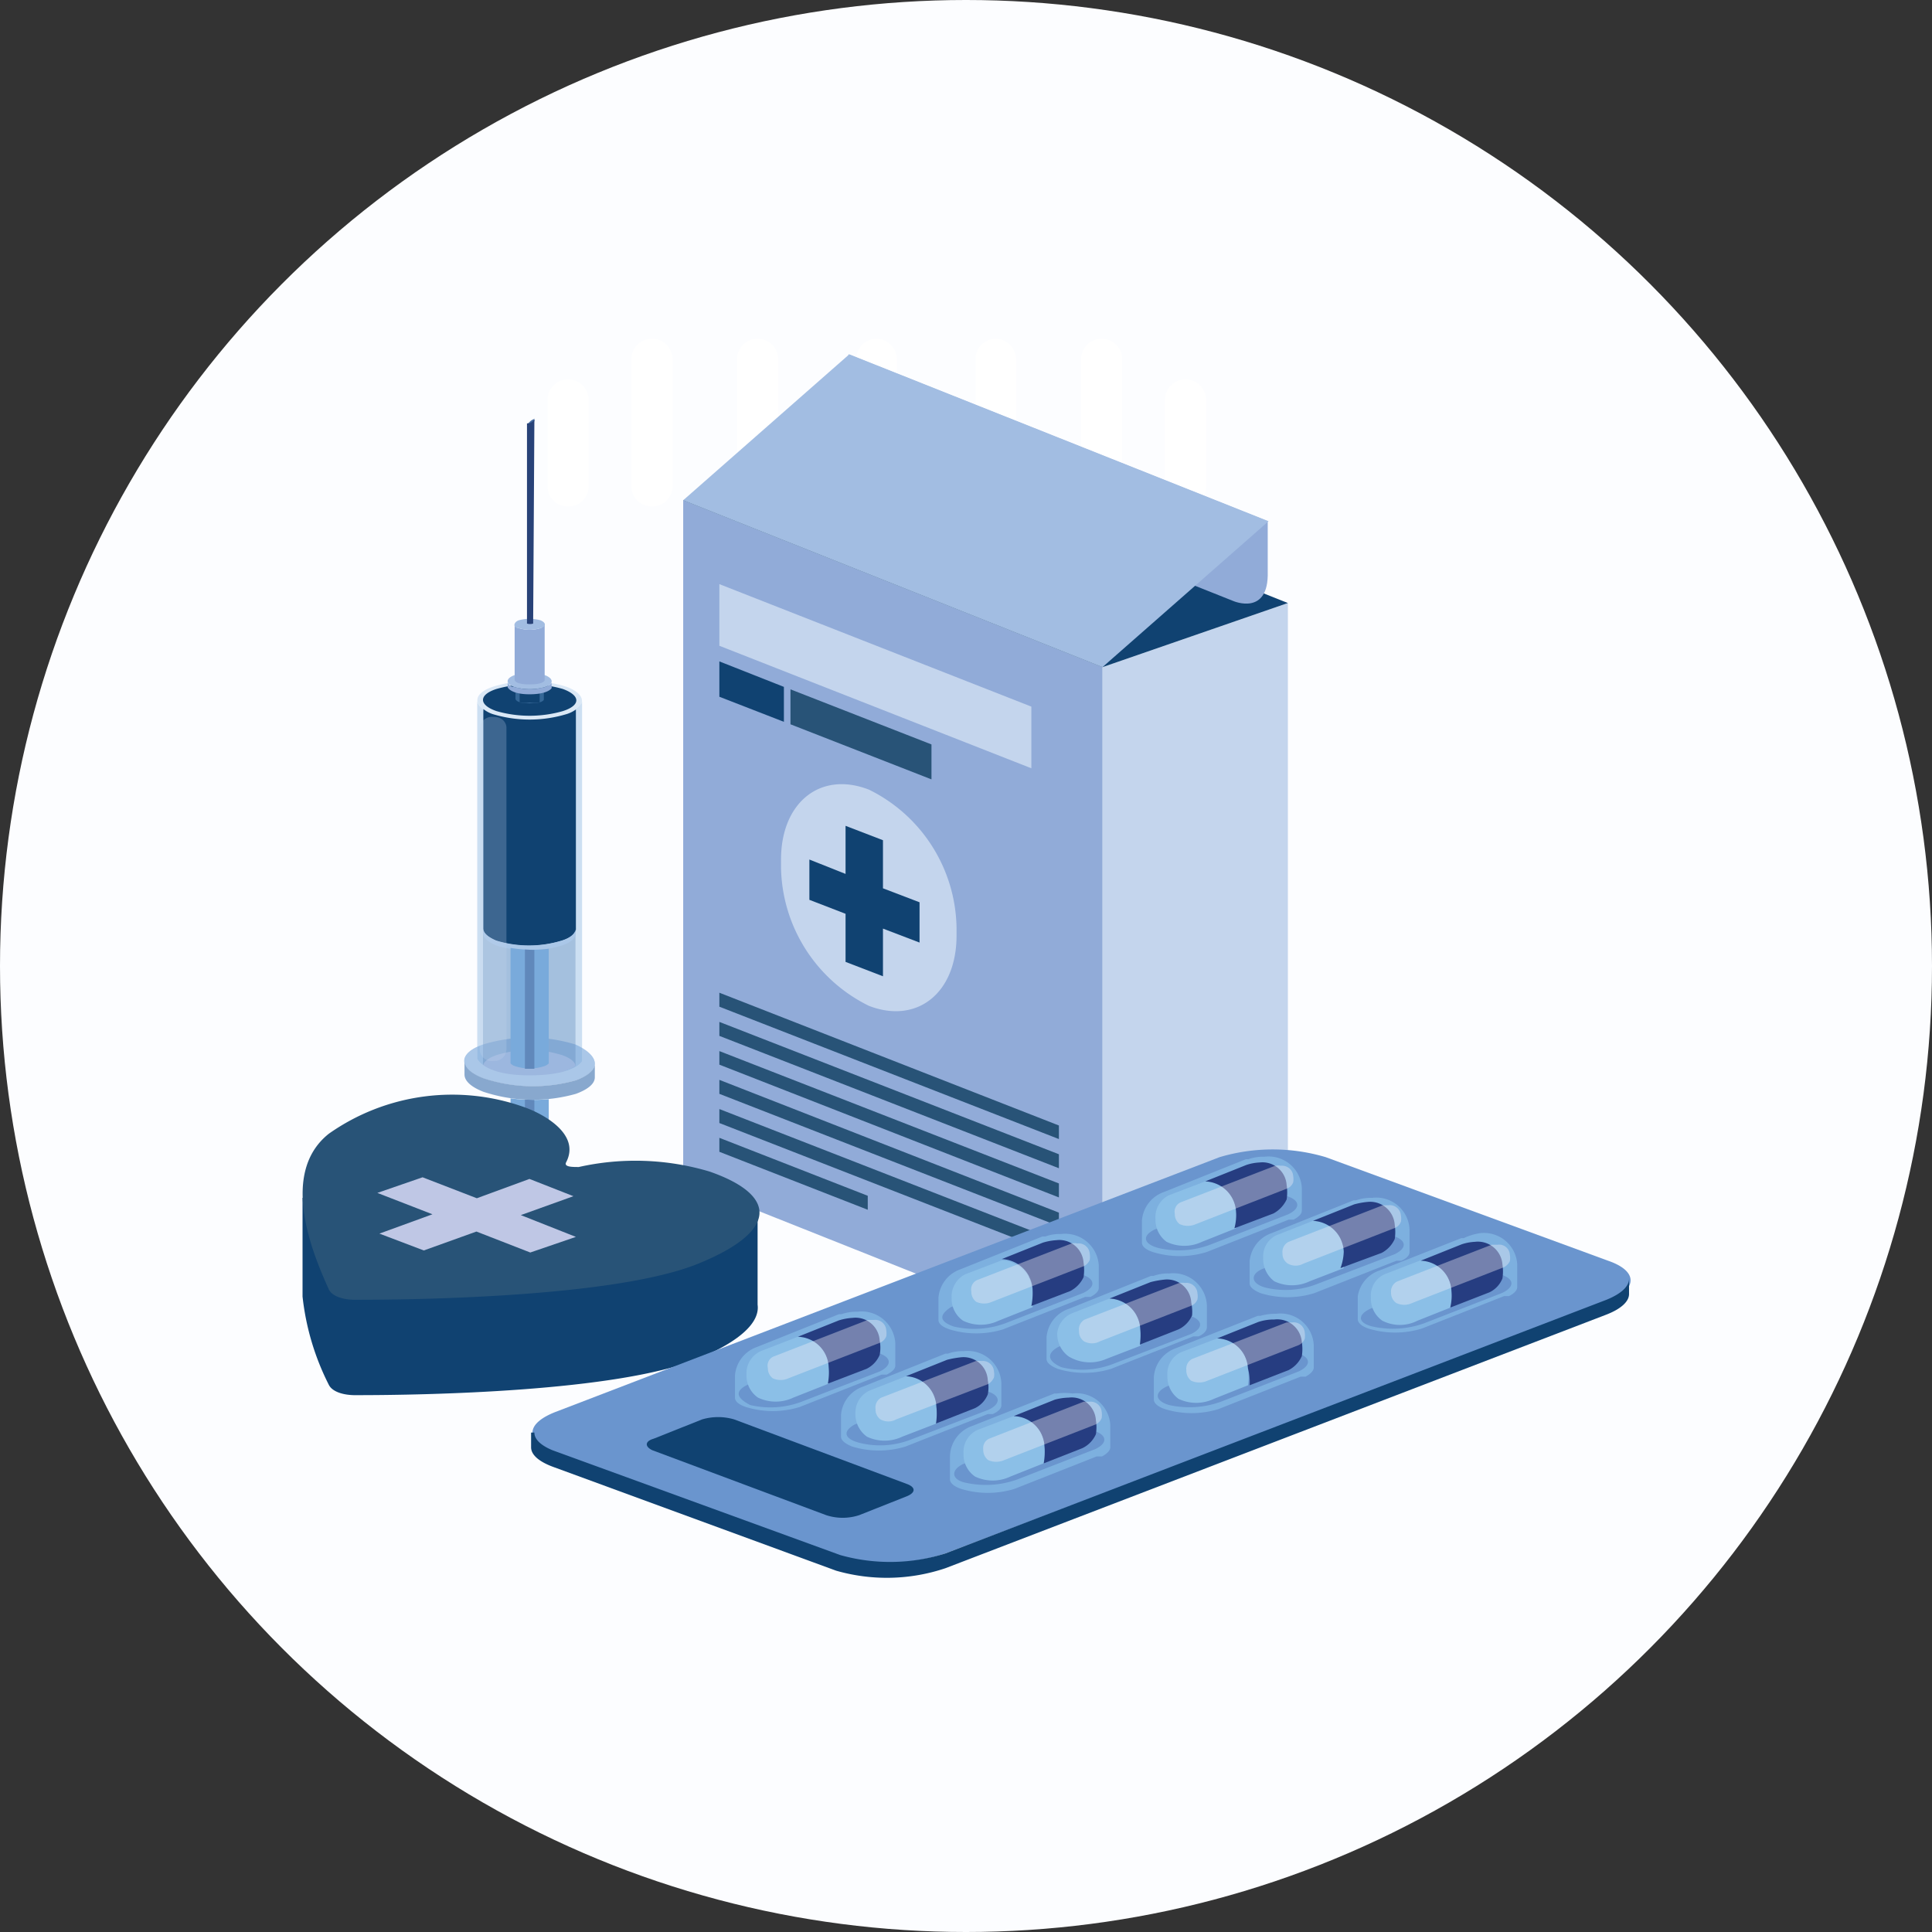 <svg id="Layer_1" data-name="Layer 1" xmlns="http://www.w3.org/2000/svg" width="47" height="47" viewBox="0 0 47 47">
  <rect x="0" y="0" width="47" height="47" fill="#333333" stroke="none"/>
  <title>category-icon</title>
  <circle cx="23.5" cy="23.5" r="23.5" style="fill: #fcfdff"/>
  <g>
    <path d="M21.32,12.32a.49.49,0,0,1-.49-.49V8.74a.5.5,0,0,1,.49-.5.51.51,0,0,1,.5.5v3.09A.5.5,0,0,1,21.32,12.32Z" style="fill: #fff"/>
    <path d="M26.79,12.32a.49.49,0,0,1-.49-.49V8.74a.49.49,0,1,1,1,0v3.09A.49.49,0,0,1,26.79,12.32Z" style="fill: #fff"/>
    <path d="M24.22,12.32a.49.49,0,0,1-.49-.49V8.74a.5.5,0,0,1,.49-.5.51.51,0,0,1,.5.5v3.09A.5.5,0,0,1,24.22,12.32Z" style="fill: #fff"/>
    <path d="M28.83,12.32a.49.49,0,0,1-.49-.49V9.73a.49.49,0,1,1,1,0v2.1A.49.49,0,0,1,28.83,12.32Z" style="fill: #fff"/>
    <path d="M15.85,12.32a.49.49,0,0,1-.49-.49V8.74a.5.5,0,1,1,1,0v3.09A.49.49,0,0,1,15.85,12.32Z" style="fill: #fff"/>
    <path d="M18.42,12.32a.49.49,0,0,1-.49-.49V8.74a.5.5,0,1,1,1,0v3.09A.49.49,0,0,1,18.42,12.32Z" style="fill: #fff"/>
    <path d="M13.81,12.32a.49.49,0,0,1-.49-.49V9.73a.5.5,0,1,1,1,0v2.1A.49.49,0,0,1,13.81,12.32Z" style="fill: #fff"/>
  </g>
  <g>
    <g>
      <g>
        <polygon points="31.33 31.23 26.82 32.79 26.82 16.23 31.33 14.67 31.33 31.23" style="fill: #c4d5ed"/>
        <polygon points="16.62 28.73 26.82 32.79 26.82 16.23 16.62 12.17 16.62 28.73" style="fill: #91abd8"/>
        <polygon points="26.82 16.23 16.62 12.17 21.13 10.61 31.33 14.67 26.82 16.23" style="fill: #104271"/>
        <g>
          <polygon points="25.09 17.19 17.5 14.21 17.5 15.71 25.09 18.69 25.09 17.19" style="fill: #c4d5ed"/>
          <polygon points="19.07 16.71 17.5 16.09 17.5 16.95 19.07 17.56 19.07 16.71" style="fill: #104271"/>
          <polygon points="19.23 16.77 19.23 17.62 22.66 18.96 22.66 18.11 19.23 16.77" style="fill: #285377"/>
          <polygon points="17.5 24.49 25.76 27.71 25.76 27.38 17.5 24.15 17.5 24.49" style="fill: #285377"/>
          <polygon points="17.5 25.2 25.76 28.42 25.76 28.08 17.5 24.86 17.5 25.2" style="fill: #285377"/>
          <polygon points="17.5 25.9 25.76 29.13 25.76 28.79 17.5 25.57 17.5 25.9" style="fill: #285377"/>
          <polygon points="17.5 26.61 25.76 29.83 25.76 29.5 17.5 26.27 17.5 26.61" style="fill: #285377"/>
          <polygon points="17.5 27.32 25.76 30.54 25.76 30.2 17.5 26.98 17.5 27.32" style="fill: #285377"/>
          <polygon points="21.11 29.09 17.5 27.68 17.5 28.02 21.11 29.43 21.11 29.09" style="fill: #285377"/>
        </g>
        <g>
          <path d="M30,14.62l-9.36-3.73V8.62l10.2,4.06v1.23C30.87,15,30,14.62,30,14.62Z" style="fill: #91abd8"/>
          <polygon points="26.82 16.23 16.62 12.17 20.66 8.62 30.86 12.68 26.82 16.23" style="fill: #a2bde2"/>
        </g>
      </g>
      <path d="M19,21.11a3.82,3.82,0,0,0,2.14,3.36c1.17.45,2.13-.31,2.13-1.71v-.19a3.81,3.81,0,0,0-2.13-3.36c-1.18-.46-2.14.31-2.14,1.7Z" style="fill: #c4d5ed"/>
      <polygon points="22.37 21.95 21.48 21.61 21.48 20.44 20.57 20.09 20.57 21.26 19.69 20.91 19.69 21.89 20.57 22.23 20.57 23.4 21.48 23.75 21.48 22.59 22.37 22.93 22.37 21.95" style="fill: #104271"/>
    </g>
    <g>
      <path d="M14.33,29.93a4.83,4.83,0,0,1-2.89-.06c-.8-.3-.8-.78,0-1.06a4.91,4.91,0,0,1,2.89.06C15.13,29.18,15.13,29.66,14.33,29.93Z" style="fill: #aac7e8"/>
      <path d="M14.93,29.42c0,.19-.2.38-.6.51a4.83,4.83,0,0,1-2.89-.06c-.4-.15-.6-.35-.6-.54h0v.22h0c0,.19.2.38.6.54a4.91,4.91,0,0,0,2.89.06c.4-.14.6-.33.6-.52v-.21Z" style="fill: #88a8ce"/>
      <path d="M14,26.28a3.84,3.84,0,0,1-2.25-.05c-.61-.24-.61-.61,0-.82a3.84,3.84,0,0,1,2.25,0C14.62,25.69,14.62,26.06,14,26.28Z" style="fill: #aac7e8"/>
      <path d="M13.79,17.37a3.1,3.1,0,0,1-1.81,0c-.24-.09-.36-.21-.37-.32v8.74h0s.16.41,1.27.41,1.28-.35,1.28-.35V17.06C14.15,17.17,14,17.29,13.79,17.37Z" style="fill: #79aadb;opacity: 0.36"/>
      <path d="M12.88,26.16A2.14,2.14,0,0,0,14,25.94V17.27c0,.11-.11.22-.33.3a2.51,2.51,0,0,1-1.6,0c-.2-.09-.31-.2-.32-.31V25.9A1.84,1.84,0,0,0,12.88,26.16Z" style="fill: #6088bb;opacity: 0.36"/>
      <path d="M14,25.94v0c0-.1-.12-.2-.32-.27a2.68,2.68,0,0,0-1.61,0c-.2.07-.31.17-.32.26v0a1.84,1.84,0,0,0,1.12.26A2.14,2.14,0,0,0,14,25.94Z" style="fill: #9cb7df"/>
      <path d="M13.79,17.37a3.1,3.1,0,0,1-1.81,0c-.49-.19-.49-.49,0-.66a3,3,0,0,1,1.81,0C14.28,16.9,14.28,17.2,13.79,17.37Z" style="fill: #a0c2e6;opacity: 0.36"/>
      <path d="M13.69,17.3a2.94,2.94,0,0,1-1.61,0c-.44-.15-.44-.4,0-.54a2.94,2.94,0,0,1,1.61,0C14.13,16.92,14.13,17.16,13.69,17.3Z" style="fill: #104271"/>
      <path d="M13.68,22.88c.22-.07.33-.18.33-.28h0V17.26a.75.75,0,0,1-.22.11,3.1,3.1,0,0,1-1.81,0,.75.75,0,0,1-.22-.12v5.34h0c0,.11.11.21.32.3A2.73,2.73,0,0,0,13.68,22.88Z" style="fill: #104271"/>
      <path d="M14,22.6c0,.1-.11.21-.33.28a2.73,2.73,0,0,1-1.6,0c-.21-.09-.32-.19-.32-.3h0v.12h0c0,.1.11.21.32.3a2.73,2.73,0,0,0,1.6,0c.22-.07.33-.18.33-.29V22.6Z" style="fill: #aac7e8"/>
      <path d="M12,25.81a.29.29,0,0,1-.33-.27V17.71a.3.3,0,0,1,.33-.27c.29,0,.32.22.32.25v7.83A.29.29,0,0,1,12,25.81Z" style="fill: #c4d5ed;opacity: 0.25"/>
      <g>
        <path d="M14.16,25.52v.29s-.16.35-1.28.35-1.27-.41-1.27-.41h0v-.28c-.46.22-.41.54.15.76a3.84,3.84,0,0,0,2.25.05C14.57,26.08,14.62,25.76,14.16,25.52Z" style="fill: #aac7e8"/>
        <path d="M14.47,25.88c0,.14-.16.29-.46.4a3.84,3.84,0,0,1-2.25-.05c-.31-.12-.46-.27-.46-.42h0v.33h0c0,.15.15.3.46.42a3.84,3.84,0,0,0,2.25.05c.3-.11.46-.25.46-.4v-.33Z" style="fill: #88a8ce"/>
      </g>
      <g>
        <path d="M12.42,23.06v2.81a.27.27,0,0,0,.12.07,1.16,1.16,0,0,0,.69,0,.27.27,0,0,0,.12-.07V23.08A3.22,3.22,0,0,1,12.42,23.06Z" style="fill: #79aadb"/>
        <path d="M12.77,23.1V26H13V23.11Z" style="fill: #6088bb"/>
        <path d="M12.42,26.72v2.64h0s.06.15.46.15.47-.13.47-.13V26.74A4.13,4.13,0,0,1,12.42,26.72Z" style="fill: #79aadb"/>
        <path d="M12.77,26.75V29.5H13V26.76Z" style="fill: #6088bb"/>
      </g>
      <path d="M13.13,15.86a.9.9,0,0,1-.49,0c-.06,0-.1-.06-.1-.09h0V17h0s0,.11.34.11.35-.09.35-.09V15.77S13.19,15.83,13.13,15.86Z" style="fill: #79aadb;opacity: 0.36"/>
      <path d="M13.13,15.86a.9.9,0,0,1-.49,0c-.13-.06-.13-.14,0-.18a.75.75,0,0,1,.49,0C13.26,15.73,13.26,15.81,13.13,15.86Z" style="fill: #a0c2e6;opacity: 0.36"/>
      <path d="M13.06,15.83a.6.6,0,0,1-.35,0c-.09,0-.09-.09,0-.13a.6.6,0,0,1,.35,0C13.15,15.74,13.15,15.8,13.06,15.83Z" style="fill: #627ebe"/>
      <path d="M12.64,15.85v1.24a.65.65,0,0,0,.24,0,.77.77,0,0,0,.25,0V15.86A.91.91,0,0,1,12.64,15.85Z" style="fill: #6088bb;opacity: 0.36"/>
      <path d="M12.64,15.85v1.24a.65.65,0,0,0,.24,0,.77.77,0,0,0,.25,0V15.86A.91.91,0,0,1,12.64,15.85Z" style="fill: #104271"/>
      <g>
        <path d="M13.27,16.71a1.35,1.35,0,0,1-.77,0c-.1,0-.15-.08-.15-.13v.14h0s.07.17.53.17.54-.15.54-.15v-.14C13.42,16.63,13.37,16.67,13.27,16.71Z" style="fill: #91abd8"/>
        <path d="M13.27,16.71a1.35,1.35,0,0,1-.77,0c-.2-.08-.2-.2,0-.28a1.35,1.35,0,0,1,.77,0C13.47,16.51,13.47,16.64,13.27,16.71Z" style="fill: #a2bde2"/>
        <path d="M13.15,15.28a.87.87,0,0,1-.53,0c-.06,0-.1-.06-.1-.09v1.35h0s0,.11.36.11.37-.1.37-.1V15.2S13.21,15.26,13.15,15.28Z" style="fill: #91abd8"/>
        <path d="M13.15,15.28a.87.87,0,0,1-.53,0c-.14,0-.14-.14,0-.19a1,1,0,0,1,.53,0C13.29,15.15,13.29,15.24,13.15,15.28Z" style="fill: #a2bde2"/>
        <g>
          <path d="M13,10.24a.24.24,0,0,1-.13.09c-.05,0-.07,0,0-.05a.26.26,0,0,1,.14-.09C13,10.17,13,10.2,13,10.24Z" style="fill: #466ca1"/>
          <path d="M13,10.21l0,0a.24.24,0,0,1-.13.09s-.05,0-.05,0h0v4.87l0,0a.26.26,0,0,0,.15,0l0,0Z" style="fill: #284278"/>
          <path d="M13,10.24a.21.21,0,0,1-.11.07s0,0,0,0l.11-.08S13,10.21,13,10.24Z" style="fill: #284278"/>
        </g>
      </g>
    </g>
    <g>
      <g>
        <path d="M18.43,31.74V29.42l-4.6-.12c.16-.59-.63-1-1.08-1.17A5.18,5.18,0,0,0,8,28.76a1.72,1.72,0,0,0-.34.38h-.3v2.4h0A6.22,6.22,0,0,0,8,33.69c.08.16.34.26.7.25,1.61,0,6.33-.08,8.29-.89C18,32.63,18.49,32.17,18.43,31.74Z" style="fill: #104271"/>
        <path d="M17.26,28.5a6.3,6.3,0,0,0-3.18-.11c-.16,0-.36,0-.31-.11.36-.68-.53-1.17-1-1.34A5.21,5.21,0,0,0,8,27.58c-1.26,1-.32,3.07,0,3.79.08.16.34.26.7.25,1.61,0,6.33-.08,8.29-.88S18.9,29.07,17.26,28.5Z" style="fill: #285377"/>
      </g>
      <polygon points="14.01 30.09 12.67 29.56 13.95 29.1 12.88 28.68 11.6 29.15 10.28 28.64 9.18 29.02 10.52 29.54 9.23 30.01 10.31 30.42 11.59 29.96 12.9 30.47 14.01 30.09" style="fill: #bfc7e5"/>
    </g>
    <g>
      <g>
        <path d="M13.51,34.35l16.16-6.2h0a4.53,4.53,0,0,1,2.58,0l6.87,2.52c.73.25.73.69,0,1L23,37.79a4.47,4.47,0,0,1-2.66.05l-7-2.55h0C12.78,35,12.82,34.62,13.51,34.35Z" style="fill: #6a95ce"/>
        <path d="M13,34.85h0c0,.16.15.31.44.43h0l7,2.55A4.47,4.47,0,0,0,23,37.79l16.08-6.17c.37-.15.55-.33.55-.51h0v.37c0,.18-.19.36-.55.5L23,38.15a4.47,4.47,0,0,1-2.66.06l-6.87-2.52c-.36-.13-.55-.3-.55-.48v-.36Z" style="fill: #104271"/>
      </g>
      <g>
        <g>
          <path d="M33.55,30.91h0l2-.79.06,0h0A1.42,1.42,0,0,1,36,30a.81.81,0,0,1,.91.76v.55c0,.07-.06.15-.2.22h0l-.06,0-.06,0-2,.79a2.22,2.22,0,0,1-1.3,0c-.18-.06-.26-.15-.26-.23v-.55A.79.79,0,0,1,33.55,30.91Z" style="fill: #7db0df"/>
          <path d="M33.33,31.84l1.89-.73A2.13,2.13,0,0,1,36.49,31c.35.1.37.3.06.45l-1.9.74h0a2.26,2.26,0,0,1-1.26.08C33.05,32.19,33,32,33.33,31.84Z" style="fill: #6a95ce"/>
        </g>
        <g>
          <path d="M33.68,31l.88-.34a.77.77,0,0,1,.75.73,1.26,1.26,0,0,1,0,.41l-.83.33a.94.94,0,0,1-.85,0,.65.65,0,0,1-.28-.56A.57.57,0,0,1,33.68,31Z" style="fill: #8bbfe7"/>
          <path d="M35.31,31.4a.77.77,0,0,0-.75-.73l1-.4a1.19,1.19,0,0,1,.32-.06.6.6,0,0,1,.67.55,1.11,1.11,0,0,1,0,.34.63.63,0,0,1-.32.34l-.95.37A1.26,1.26,0,0,0,35.31,31.4Z" style="fill: #263d81"/>
        </g>
        <path d="M34,31.17l2.29-.89.15,0a.26.26,0,0,1,.29.24.46.46,0,0,1,0,.16.31.31,0,0,1-.15.15l-2.23.87a.45.45,0,0,1-.38,0,.3.3,0,0,1-.13-.26A.27.27,0,0,1,34,31.17Z" style="fill: #f2f1f8;opacity: 0.38"/>
      </g>
      <g>
        <g>
          <path d="M30.93,30h0l2-.8.06,0h0a1.1,1.1,0,0,1,.39-.06.81.81,0,0,1,.91.77v.55c0,.07-.06.15-.2.21h0l-.06,0-.06,0-2,.79a2.22,2.22,0,0,1-1.3,0q-.27-.11-.27-.24v-.54A.8.8,0,0,1,30.93,30Z" style="fill: #7db0df"/>
          <path d="M30.71,30.87l1.89-.73a2.12,2.12,0,0,1,1.27-.08c.35.1.37.3.06.45l-1.9.73h0a2.1,2.1,0,0,1-1.26.08C30.43,31.22,30.41,31,30.71,30.87Z" style="fill: #6a95ce"/>
        </g>
        <g>
          <path d="M31.05,30.05l.89-.35a.78.78,0,0,1,.75.74,1.28,1.28,0,0,1,0,.41l-.83.32a1,1,0,0,1-.86,0,.68.68,0,0,1-.27-.57A.57.57,0,0,1,31.05,30.05Z" style="fill: #8bbfe7"/>
          <path d="M32.69,30.44a.78.78,0,0,0-.75-.74l1-.4a1.82,1.82,0,0,1,.32-.06.6.6,0,0,1,.67.56,1.11,1.11,0,0,1,0,.34.71.71,0,0,1-.32.34l-1,.37A1.28,1.28,0,0,0,32.69,30.44Z" style="fill: #263d81"/>
        </g>
        <path d="M31.35,30.21l2.29-.89.14,0a.27.27,0,0,1,.3.25.41.41,0,0,1,0,.15.26.26,0,0,1-.14.15l-2.23.87a.39.39,0,0,1-.38,0,.28.28,0,0,1-.13-.25A.27.27,0,0,1,31.35,30.21Z" style="fill: #f2f1f8;opacity: 0.38"/>
      </g>
      <g>
        <g>
          <path d="M28.31,29h0l2-.8.06,0h0a1.07,1.07,0,0,1,.39-.06.81.81,0,0,1,.91.76v.55c0,.08-.07.15-.2.22h0l-.07,0-.05,0-2,.79a2.22,2.22,0,0,1-1.3,0c-.18-.06-.27-.14-.27-.23v-.54A.8.8,0,0,1,28.31,29Z" style="fill: #7db0df"/>
          <path d="M28.09,29.91S30,29.19,30,29.18a2.24,2.24,0,0,1,1.28-.09c.35.1.37.3.06.45l-1.9.74h0a2.18,2.18,0,0,1-1.26.08C27.81,30.26,27.78,30.06,28.09,29.91Z" style="fill: #6a95ce"/>
        </g>
        <g>
          <path d="M28.43,29.08l.89-.34a.78.78,0,0,1,.75.73,1.26,1.26,0,0,1,0,.41l-.83.33a1,1,0,0,1-.86,0,.66.66,0,0,1-.27-.56A.59.59,0,0,1,28.43,29.08Z" style="fill: #8bbfe7"/>
          <path d="M30.07,29.47a.78.78,0,0,0-.75-.73l1-.4a1.19,1.19,0,0,1,.32-.06.59.59,0,0,1,.66.55,1.13,1.13,0,0,1,0,.35.75.75,0,0,1-.32.34l-.95.36A1.26,1.26,0,0,0,30.07,29.47Z" style="fill: #263d81"/>
        </g>
        <path d="M28.72,29.25l2.3-.89a.32.32,0,0,1,.14,0,.27.27,0,0,1,.3.25.47.47,0,0,1,0,.15.26.26,0,0,1-.14.15l-2.23.87a.48.48,0,0,1-.39,0,.3.3,0,0,1-.12-.25A.25.25,0,0,1,28.72,29.25Z" style="fill: #f2f1f8;opacity: 0.38"/>
      </g>
      <g>
        <g>
          <path d="M28.6,32.8h0l2-.79.06,0h0a1.42,1.42,0,0,1,.39-.05.81.81,0,0,1,.91.76v.55c0,.07-.07.15-.2.22h0l-.07,0-.05,0-2,.79a2.22,2.22,0,0,1-1.3,0c-.18-.06-.27-.15-.27-.23v-.55A.8.8,0,0,1,28.6,32.8Z" style="fill: #7db0df"/>
          <path d="M28.38,33.73,30.27,33a2.12,2.12,0,0,1,1.27-.09c.35.1.37.3.06.45l-1.9.74h0a2.26,2.26,0,0,1-1.26.08C28.1,34.08,28.07,33.88,28.38,33.73Z" style="fill: #6a95ce"/>
        </g>
        <g>
          <path d="M28.72,32.9l.89-.34a.77.77,0,0,1,.75.73,1.26,1.26,0,0,1,0,.41l-.83.33a1,1,0,0,1-.86,0,.66.66,0,0,1-.27-.56A.58.58,0,0,1,28.72,32.9Z" style="fill: #8bbfe7"/>
          <path d="M30.36,33.29a.77.77,0,0,0-.75-.73l1-.4A1.19,1.19,0,0,1,31,32.1a.6.6,0,0,1,.67.55,1.11,1.11,0,0,1,0,.34.71.71,0,0,1-.32.34l-.95.37A1.26,1.26,0,0,0,30.36,33.29Z" style="fill: #263d81"/>
        </g>
        <path d="M29,33.06l2.3-.89.14,0a.27.27,0,0,1,.3.24.5.5,0,0,1,0,.16.29.29,0,0,1-.14.15l-2.23.87a.48.48,0,0,1-.39,0,.31.31,0,0,1-.12-.26A.27.27,0,0,1,29,33.06Z" style="fill: #f2f1f8;opacity: 0.38"/>
      </g>
      <g>
        <g>
          <path d="M26,31.84h0l2-.8.06,0h0a1,1,0,0,1,.38-.06.82.82,0,0,1,.92.77v.54c0,.08-.07.16-.2.22h0l-.07,0-.06,0-2,.79a2.22,2.22,0,0,1-1.3,0q-.27-.11-.27-.24v-.54A.8.8,0,0,1,26,31.84Z" style="fill: #7db0df"/>
          <path d="M25.76,32.76,27.64,32A2.16,2.16,0,0,1,28.92,32c.34.1.37.3.06.45l-1.9.73h0a2.1,2.1,0,0,1-1.26.08C25.48,33.11,25.45,32.92,25.76,32.76Z" style="fill: #6a95ce"/>
        </g>
        <g>
          <path d="M26.1,31.94l.89-.35a.78.78,0,0,1,.75.74,1.65,1.65,0,0,1,0,.41l-.83.32A1,1,0,0,1,26,33a.67.67,0,0,1-.28-.57A.59.59,0,0,1,26.1,31.94Z" style="fill: #8bbfe7"/>
          <path d="M27.74,32.33a.78.78,0,0,0-.75-.74l1-.4a2.24,2.24,0,0,1,.33-.06.59.59,0,0,1,.66.56A1.07,1.07,0,0,1,29,32a.68.68,0,0,1-.33.34l-.94.37A1.65,1.65,0,0,0,27.74,32.33Z" style="fill: #263d81"/>
        </g>
        <path d="M26.39,32.1l2.3-.89a.61.61,0,0,1,.14,0,.27.27,0,0,1,.3.25.41.41,0,0,1,0,.15.26.26,0,0,1-.14.15l-2.23.87a.41.41,0,0,1-.39,0,.29.29,0,0,1-.12-.25A.27.27,0,0,1,26.39,32.1Z" style="fill: #f2f1f8;opacity: 0.38"/>
      </g>
      <g>
        <g>
          <path d="M23.36,30.88h0l2-.8.07,0h0a1,1,0,0,1,.38-.06.82.82,0,0,1,.92.76v.55c0,.08-.07.15-.2.22h0l-.07,0-.06,0-2,.79a2.22,2.22,0,0,1-1.3,0c-.18-.06-.27-.14-.27-.23v-.54A.8.8,0,0,1,23.36,30.88Z" style="fill: #7db0df"/>
          <path d="M23.13,31.8,25,31.07A2.24,2.24,0,0,1,26.3,31c.34.1.37.3.06.45l-1.9.74h0a2.18,2.18,0,0,1-1.26.08C22.86,32.15,22.83,32,23.13,31.8Z" style="fill: #6a95ce"/>
        </g>
        <g>
          <path d="M23.48,31l.89-.34a.78.78,0,0,1,.75.73,1.61,1.61,0,0,1,0,.41l-.83.33a1,1,0,0,1-.86,0,.65.65,0,0,1-.28-.56A.61.61,0,0,1,23.48,31Z" style="fill: #8bbfe7"/>
          <path d="M25.12,31.36a.78.78,0,0,0-.75-.73l1-.4a1.4,1.4,0,0,1,.33-.06.59.59,0,0,1,.66.55,1.13,1.13,0,0,1,0,.35.72.72,0,0,1-.33.34l-.94.36A1.61,1.61,0,0,0,25.12,31.36Z" style="fill: #263d81"/>
        </g>
        <path d="M23.77,31.14l2.3-.89a.32.32,0,0,1,.14,0,.27.27,0,0,1,.3.25.47.47,0,0,1,0,.15.29.29,0,0,1-.14.15l-2.24.87a.46.46,0,0,1-.38,0,.3.3,0,0,1-.12-.25A.25.25,0,0,1,23.77,31.14Z" style="fill: #f2f1f8;opacity: 0.38"/>
      </g>
      <g>
        <g>
          <path d="M23.65,34.69h0l2-.79.06,0h0a1.35,1.35,0,0,1,.38,0,.82.82,0,0,1,.92.76v.55c0,.07-.07.15-.2.22h0l-.07,0-.06,0-2,.79a2.22,2.22,0,0,1-1.3,0c-.18-.06-.27-.15-.27-.23v-.55A.8.8,0,0,1,23.65,34.69Z" style="fill: #7db0df"/>
          <path d="M23.42,35.62l1.89-.73a2.24,2.24,0,0,1,1.28-.09c.34.1.37.3.06.45l-1.9.74h0a2.26,2.26,0,0,1-1.26.08C23.15,36,23.12,35.77,23.42,35.62Z" style="fill: #6a95ce"/>
        </g>
        <g>
          <path d="M23.77,34.79l.89-.34a.77.77,0,0,1,.75.73,1.61,1.61,0,0,1,0,.41l-.83.33a1,1,0,0,1-.86,0,.65.65,0,0,1-.28-.56A.59.59,0,0,1,23.77,34.79Z" style="fill: #8bbfe7"/>
          <path d="M25.41,35.18a.77.77,0,0,0-.75-.73l1-.4A1.4,1.4,0,0,1,26,34a.59.59,0,0,1,.66.55,1.07,1.07,0,0,1,0,.34.68.68,0,0,1-.33.34l-.94.37A1.61,1.61,0,0,0,25.41,35.18Z" style="fill: #263d81"/>
        </g>
        <path d="M24.06,35l2.3-.9.14,0a.27.27,0,0,1,.3.24.5.5,0,0,1,0,.16.29.29,0,0,1-.14.15l-2.23.87a.48.48,0,0,1-.39,0,.31.31,0,0,1-.12-.26A.25.25,0,0,1,24.06,35Z" style="fill: #f2f1f8;opacity: 0.38"/>
      </g>
      <g>
        <g>
          <path d="M21,33.73h0l2-.8.06,0h0a1,1,0,0,1,.38-.06.82.82,0,0,1,.92.77v.55c0,.07-.07.15-.21.21h0l-.06,0-.06,0-2,.79a2.22,2.22,0,0,1-1.3,0q-.27-.11-.27-.24v-.54A.8.8,0,0,1,21,33.73Z" style="fill: #7db0df"/>
          <path d="M20.8,34.65l1.89-.73A2.16,2.16,0,0,1,24,33.84c.34.1.36.3.06.45l-1.9.73h0a2.06,2.06,0,0,1-1.25.08C20.52,35,20.5,34.81,20.8,34.65Z" style="fill: #6a95ce"/>
        </g>
        <g>
          <path d="M21.15,33.83l.89-.35a.77.77,0,0,1,.74.74,1.57,1.57,0,0,1,0,.41l-.83.32a1,1,0,0,1-.86,0,.67.67,0,0,1-.28-.57A.59.59,0,0,1,21.15,33.83Z" style="fill: #8bbfe7"/>
          <path d="M22.78,34.22a.77.77,0,0,0-.74-.74l1-.4a2.24,2.24,0,0,1,.33-.06.59.59,0,0,1,.66.56.87.87,0,0,1,0,.34.63.63,0,0,1-.32.34l-.94.37A1.57,1.57,0,0,0,22.78,34.22Z" style="fill: #263d81"/>
        </g>
        <path d="M21.44,34l2.3-.89a.61.61,0,0,1,.14,0,.27.27,0,0,1,.3.25.41.41,0,0,1,0,.15.36.36,0,0,1-.14.16l-2.24.86a.39.39,0,0,1-.38,0,.29.29,0,0,1-.12-.25A.27.27,0,0,1,21.44,34Z" style="fill: #f2f1f8;opacity: 0.38"/>
      </g>
      <g>
        <g>
          <path d="M18.41,32.77h0l2-.8.06,0h0a1.14,1.14,0,0,1,.39-.06.82.82,0,0,1,.92.76v.55c0,.08-.07.15-.21.22h0l-.06,0-.06,0-2,.79a2.22,2.22,0,0,1-1.3,0c-.18-.06-.27-.14-.27-.23v-.54A.8.8,0,0,1,18.41,32.77Z" style="fill: #7db0df"/>
          <path d="M18.18,33.69,20.07,33a2.24,2.24,0,0,1,1.28-.09c.34.1.36.3.06.45l-1.91.74h0a2.14,2.14,0,0,1-1.25.08C17.9,34,17.88,33.84,18.18,33.69Z" style="fill: #6a95ce"/>
        </g>
        <g>
          <path d="M18.53,32.86l.88-.34a.77.77,0,0,1,.75.73,1.55,1.55,0,0,1,0,.41L19.3,34a1,1,0,0,1-.86,0,.65.65,0,0,1-.28-.56A.59.59,0,0,1,18.53,32.86Z" style="fill: #8bbfe7"/>
          <path d="M20.16,33.25a.77.77,0,0,0-.75-.73l1-.4a1.4,1.4,0,0,1,.33-.06.59.59,0,0,1,.66.55.92.92,0,0,1,0,.35.66.66,0,0,1-.32.34l-.94.36A1.55,1.55,0,0,0,20.16,33.25Z" style="fill: #263d81"/>
        </g>
        <path d="M18.82,33l2.29-.89.15,0a.27.27,0,0,1,.3.25.47.47,0,0,1,0,.15.29.29,0,0,1-.14.15l-2.24.87a.46.46,0,0,1-.38,0,.3.3,0,0,1-.12-.25A.24.24,0,0,1,18.82,33Z" style="fill: #f2f1f8;opacity: 0.38"/>
      </g>
      <path d="M15.9,35l1.18-.47h0a1.38,1.38,0,0,1,.78,0l4.2,1.57c.22.08.22.21,0,.3l-1.16.46a1.29,1.29,0,0,1-.8,0l-4.23-1.58h0C15.68,35.19,15.69,35.06,15.9,35Z" style="fill: #104271"/>
    </g>
  </g>
</svg>
